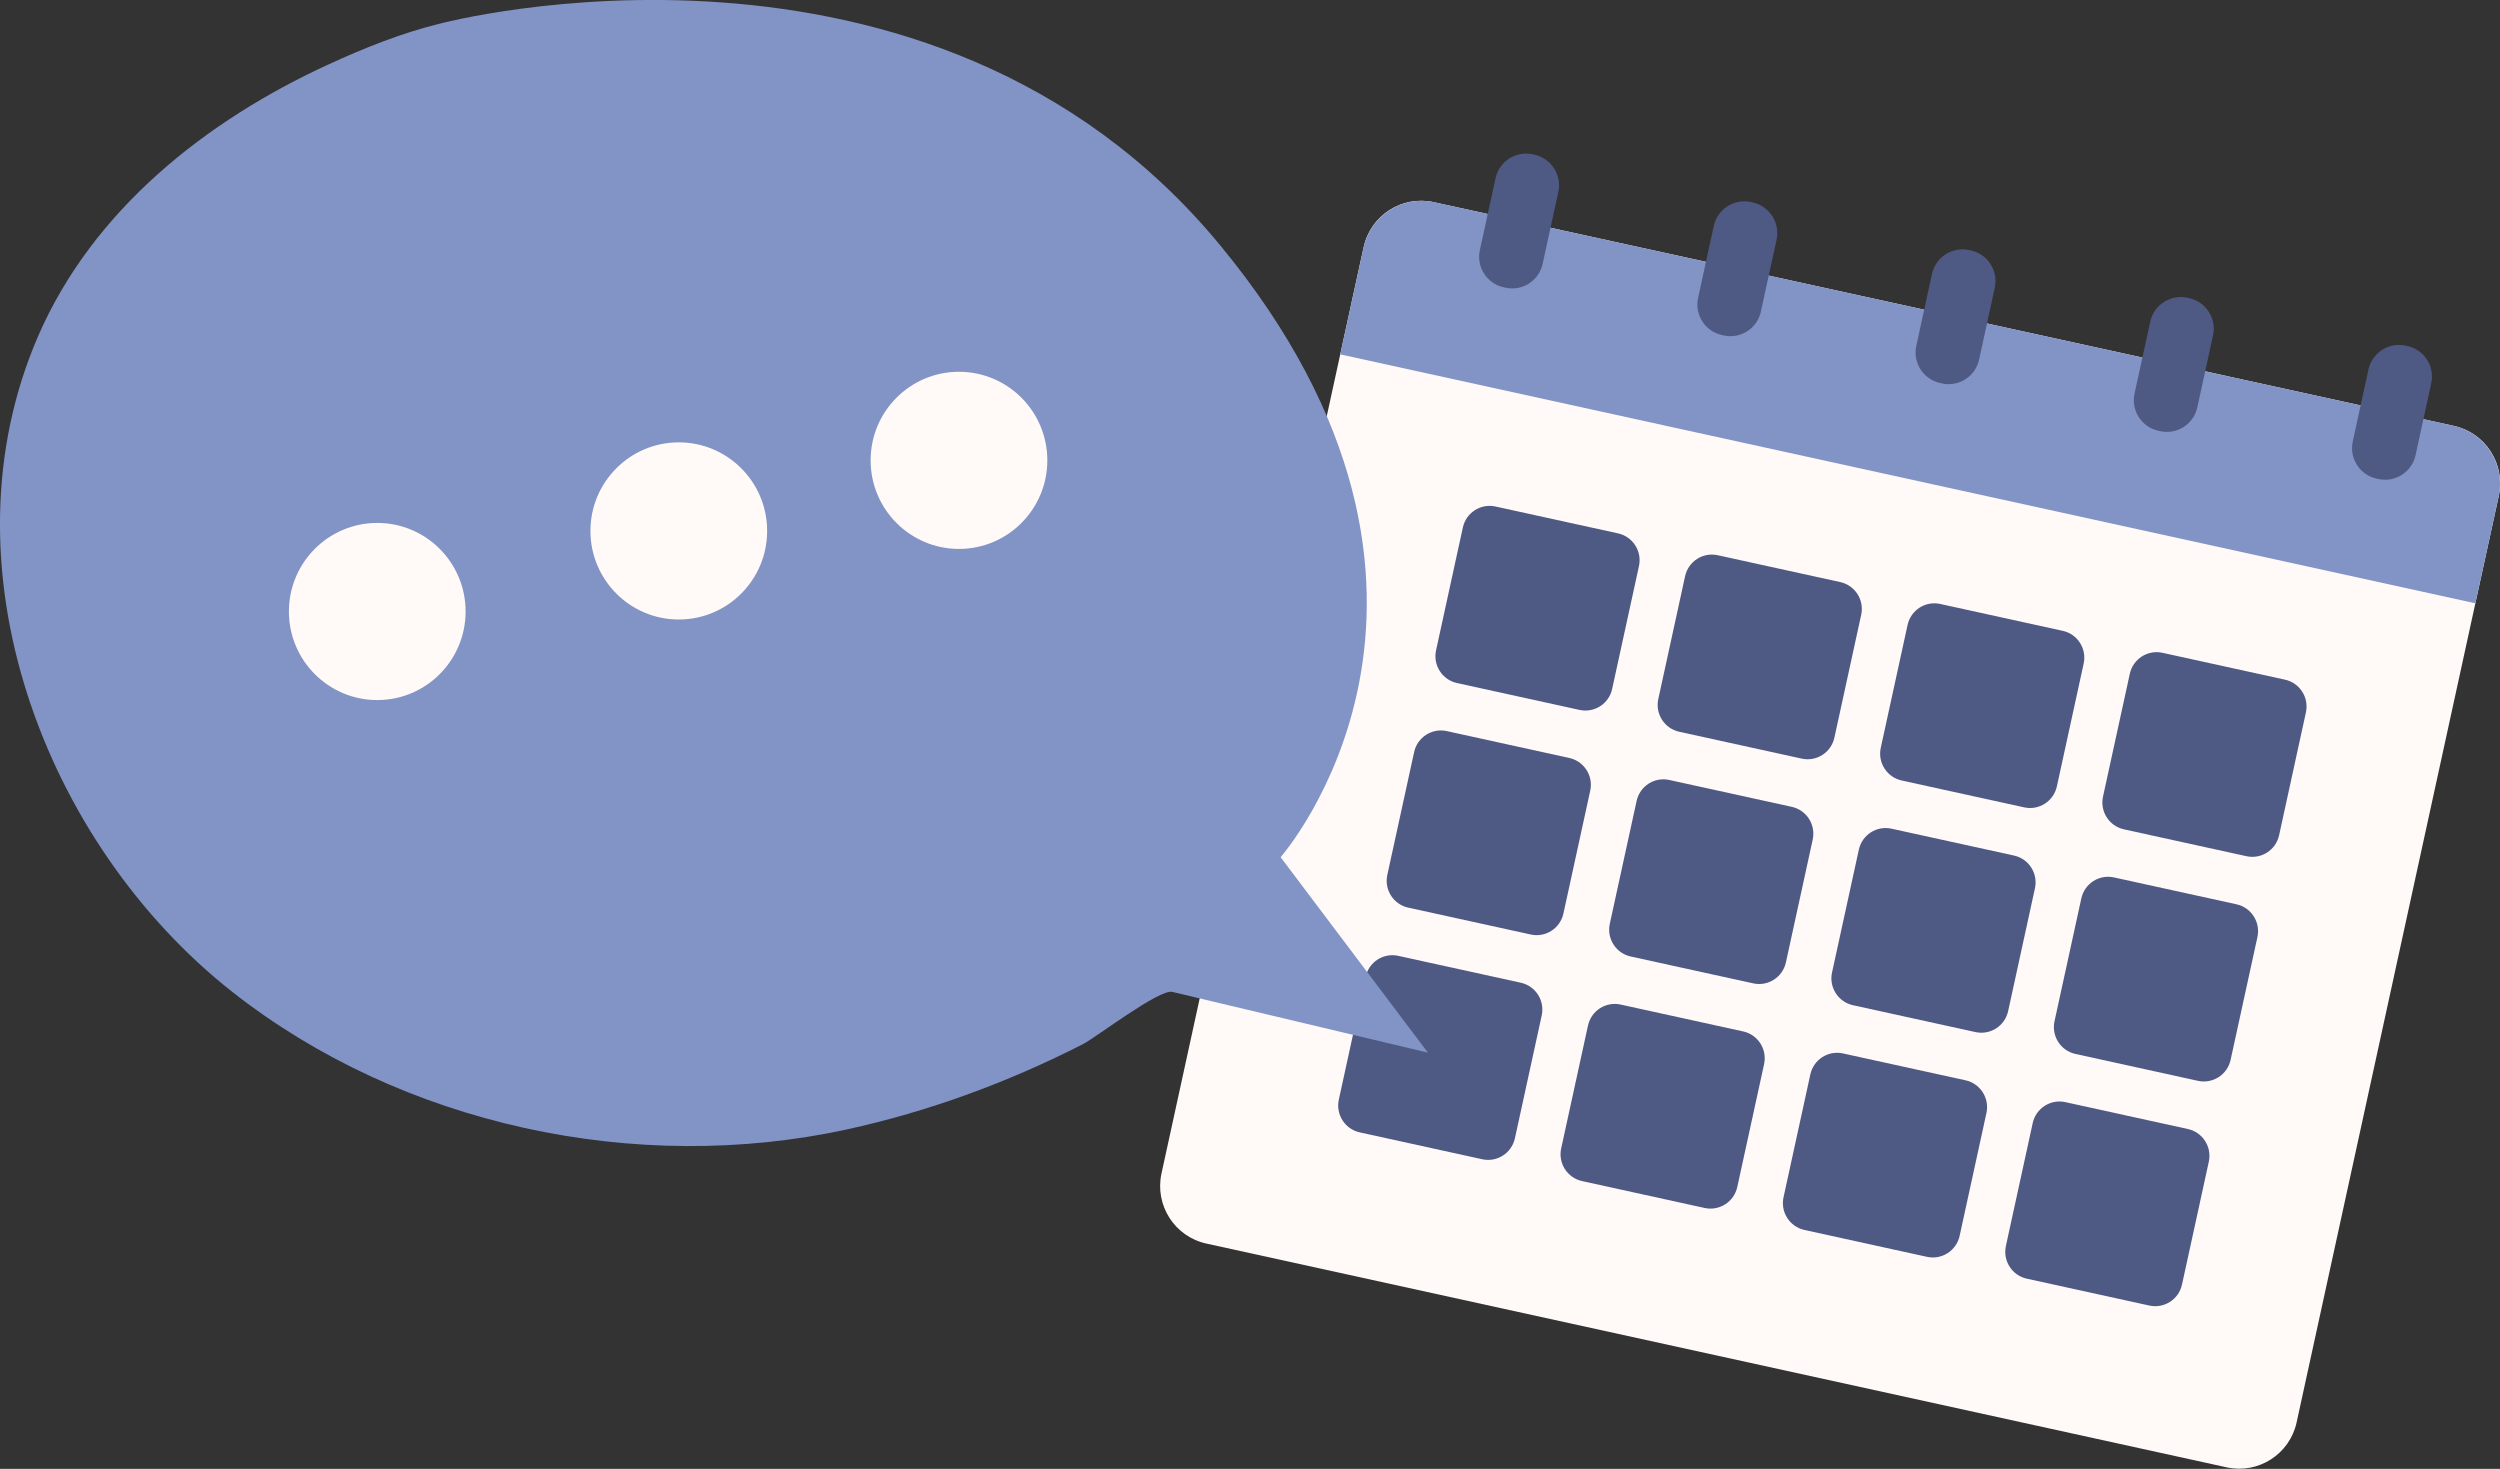 <svg width="257" height="151" viewBox="0 0 257 151" fill="none" xmlns="http://www.w3.org/2000/svg">
<rect x="0" y="0" width="257" height="151" fill="#333333" stroke="none"/>
<g clip-path="url(#clip0_467_348)">
<path d="M252.265 43.784L147.373 20.78C144.116 20.066 140.897 22.134 140.184 25.4L119.402 120.631C118.69 123.897 120.753 127.124 124.011 127.838L228.903 150.842C232.16 151.557 235.379 149.489 236.092 146.223L256.874 50.991C257.586 47.725 255.523 44.499 252.265 43.784Z" fill="#FFFAF7"/>
<path d="M166.336 54.831L153.736 52.068C152.216 51.735 150.715 52.7 150.382 54.223L147.626 66.854C147.294 68.377 148.256 69.883 149.776 70.216L162.375 72.979C163.895 73.313 165.397 72.348 165.729 70.824L168.486 58.193C168.818 56.67 167.855 55.164 166.336 54.831Z" fill="#4F5A84"/>
<path d="M189.181 59.839L176.582 57.076C175.062 56.742 173.561 57.707 173.228 59.231L170.472 71.862C170.139 73.385 171.102 74.891 172.622 75.224L185.221 77.987C186.741 78.32 188.242 77.356 188.575 75.832L191.331 63.201C191.664 61.678 190.701 60.172 189.181 59.839Z" fill="#4F5A84"/>
<path d="M212.052 64.85L199.453 62.086C197.933 61.753 196.432 62.718 196.099 64.242L193.343 76.872C193.01 78.396 193.973 79.901 195.493 80.234L208.092 82.998C209.612 83.331 211.113 82.366 211.446 80.843L214.202 68.212C214.535 66.688 213.572 65.183 212.052 64.85Z" fill="#4F5A84"/>
<path d="M234.898 69.87L222.299 67.107C220.779 66.774 219.277 67.739 218.945 69.262L216.189 81.893C215.856 83.416 216.819 84.922 218.338 85.255L230.938 88.018C232.458 88.352 233.959 87.387 234.292 85.863L237.048 73.232C237.38 71.709 236.418 70.203 234.898 69.87Z" fill="#4F5A84"/>
<path d="M161.326 77.92L148.726 75.156C147.207 74.823 145.705 75.788 145.373 77.312L142.616 89.942C142.284 91.466 143.246 92.971 144.766 93.305L157.366 96.068C158.885 96.401 160.387 95.436 160.719 93.913L163.476 81.282C163.808 79.758 162.846 78.253 161.326 77.92Z" fill="#4F5A84"/>
<path d="M184.197 82.943L171.598 80.18C170.078 79.846 168.576 80.811 168.244 82.335L165.487 94.966C165.155 96.489 166.117 97.995 167.637 98.328L180.237 101.091C181.756 101.424 183.258 100.459 183.591 98.936L186.347 86.305C186.679 84.781 185.717 83.276 184.197 82.943Z" fill="#4F5A84"/>
<path d="M207.043 87.951L194.443 85.188C192.923 84.854 191.422 85.819 191.089 87.343L188.333 99.974C188.001 101.497 188.963 103.002 190.483 103.336L203.082 106.099C204.602 106.432 206.104 105.467 206.436 103.944L209.193 91.313C209.525 89.789 208.563 88.284 207.043 87.951Z" fill="#4F5A84"/>
<path d="M229.914 92.961L217.314 90.198C215.795 89.865 214.293 90.83 213.96 92.353L211.204 104.984C210.872 106.508 211.834 108.013 213.354 108.346L225.953 111.11C227.473 111.443 228.975 110.478 229.307 108.954L232.064 96.323C232.396 94.8 231.434 93.295 229.914 92.961Z" fill="#4F5A84"/>
<path d="M156.34 101.023L143.74 98.26C142.22 97.927 140.719 98.892 140.386 100.415L137.63 113.046C137.297 114.57 138.26 116.075 139.78 116.408L152.379 119.172C153.899 119.505 155.401 118.54 155.733 117.016L158.489 104.386C158.822 102.862 157.859 101.357 156.34 101.023Z" fill="#4F5A84"/>
<path d="M179.199 106.031L166.6 103.268C165.08 102.935 163.578 103.9 163.246 105.423L160.489 118.054C160.157 119.578 161.119 121.083 162.639 121.416L175.239 124.18C176.758 124.513 178.26 123.548 178.592 122.024L181.349 109.394C181.681 107.87 180.719 106.365 179.199 106.031Z" fill="#4F5A84"/>
<path d="M202.056 111.055L189.457 108.292C187.937 107.958 186.436 108.923 186.103 110.447L183.347 123.077C183.014 124.601 183.977 126.106 185.497 126.44L198.096 129.203C199.616 129.536 201.117 128.571 201.45 127.048L204.206 114.417C204.539 112.893 203.576 111.388 202.056 111.055Z" fill="#4F5A84"/>
<path d="M224.916 116.063L212.316 113.299C210.797 112.966 209.295 113.931 208.962 115.455L206.206 128.085C205.874 129.609 206.836 131.114 208.356 131.448L220.955 134.211C222.475 134.544 223.977 133.579 224.309 132.055L227.066 119.425C227.398 117.901 226.436 116.396 224.916 116.063Z" fill="#4F5A84"/>
<path d="M147.435 20.788L252.204 43.765C255.499 44.487 257.581 47.744 256.86 51.047L254.466 62.02L137.776 36.429L140.171 25.456C140.891 22.153 144.14 20.065 147.435 20.788Z" fill="#8293C6"/>
<path d="M157.562 15.864L157.747 15.905C159.475 16.283 160.574 18.002 160.196 19.734L158.582 27.132C158.206 28.852 156.504 29.956 154.777 29.577L154.567 29.531C152.851 29.155 151.75 27.448 152.128 25.717L153.742 18.319C154.12 16.587 155.835 15.485 157.562 15.864Z" fill="#4F5A84"/>
<path d="M179.998 20.772L180.183 20.813C181.91 21.192 183.009 22.91 182.632 24.642L181.017 32.04C180.642 33.76 178.94 34.864 177.212 34.485L177.002 34.439C175.287 34.063 174.185 32.357 174.563 30.625L176.178 23.227C176.556 21.495 178.27 20.393 179.998 20.772Z" fill="#4F5A84"/>
<path d="M202.429 25.706L202.614 25.746C204.342 26.125 205.441 27.844 205.063 29.576L203.449 36.974C203.074 38.693 201.371 39.798 199.644 39.419L199.434 39.373C197.719 38.996 196.617 37.29 196.995 35.558L198.609 28.16C198.987 26.428 200.702 25.327 202.429 25.706Z" fill="#4F5A84"/>
<path d="M224.865 30.611L225.05 30.652C226.778 31.03 227.877 32.749 227.499 34.481L225.884 41.879C225.509 43.599 223.807 44.703 222.079 44.324L221.869 44.278C220.154 43.902 219.052 42.196 219.43 40.464L221.045 33.066C221.423 31.334 223.137 30.232 224.865 30.611Z" fill="#4F5A84"/>
<path d="M247.298 35.532L247.484 35.572C249.211 35.951 250.31 37.67 249.932 39.402L248.318 46.8C247.943 48.519 246.24 49.624 244.513 49.245L244.303 49.199C242.588 48.823 241.486 47.116 241.864 45.384L243.478 37.986C243.856 36.255 245.571 35.153 247.298 35.532Z" fill="#4F5A84"/>
<path d="M131.653 88.126L146.786 108.21C146.786 108.21 120.524 101.967 120.511 101.967C119.172 101.65 112.629 106.678 111.328 107.336C103.647 111.262 95.449 114.276 87.023 116.112C65.397 120.81 41.321 115.694 23.85 101.942C4.523 86.707 -6.29 58.1 3.917 34.559C9.538 21.591 21.185 12.398 33.741 6.636C37.43 4.939 41.308 3.381 45.262 2.419C45.262 2.419 95.575 -10.966 125.412 25.188C155.249 61.342 131.64 88.126 131.64 88.126H131.653Z" fill="#8293C6"/>
<path d="M38.782 71.967C43.798 71.967 47.864 67.89 47.864 62.862C47.864 57.833 43.798 53.757 38.782 53.757C33.766 53.757 29.699 57.833 29.699 62.862C29.699 67.89 33.766 71.967 38.782 71.967Z" fill="#FFFAF7"/>
<path d="M69.78 63.685C74.796 63.685 78.862 59.608 78.862 54.58C78.862 49.551 74.796 45.475 69.78 45.475C64.764 45.475 60.697 49.551 60.697 54.58C60.697 59.608 64.764 63.685 69.78 63.685Z" fill="#FFFAF7"/>
<path d="M98.582 56.429C103.599 56.429 107.665 52.352 107.665 47.324C107.665 42.295 103.599 38.219 98.582 38.219C93.566 38.219 89.5 42.295 89.5 47.324C89.5 52.352 93.566 56.429 98.582 56.429Z" fill="#FFFAF7"/>
</g>
<defs>
<clipPath id="clip0_467_348">
<rect width="257" height="151" fill="white"/>
</clipPath>
</defs>
</svg>

